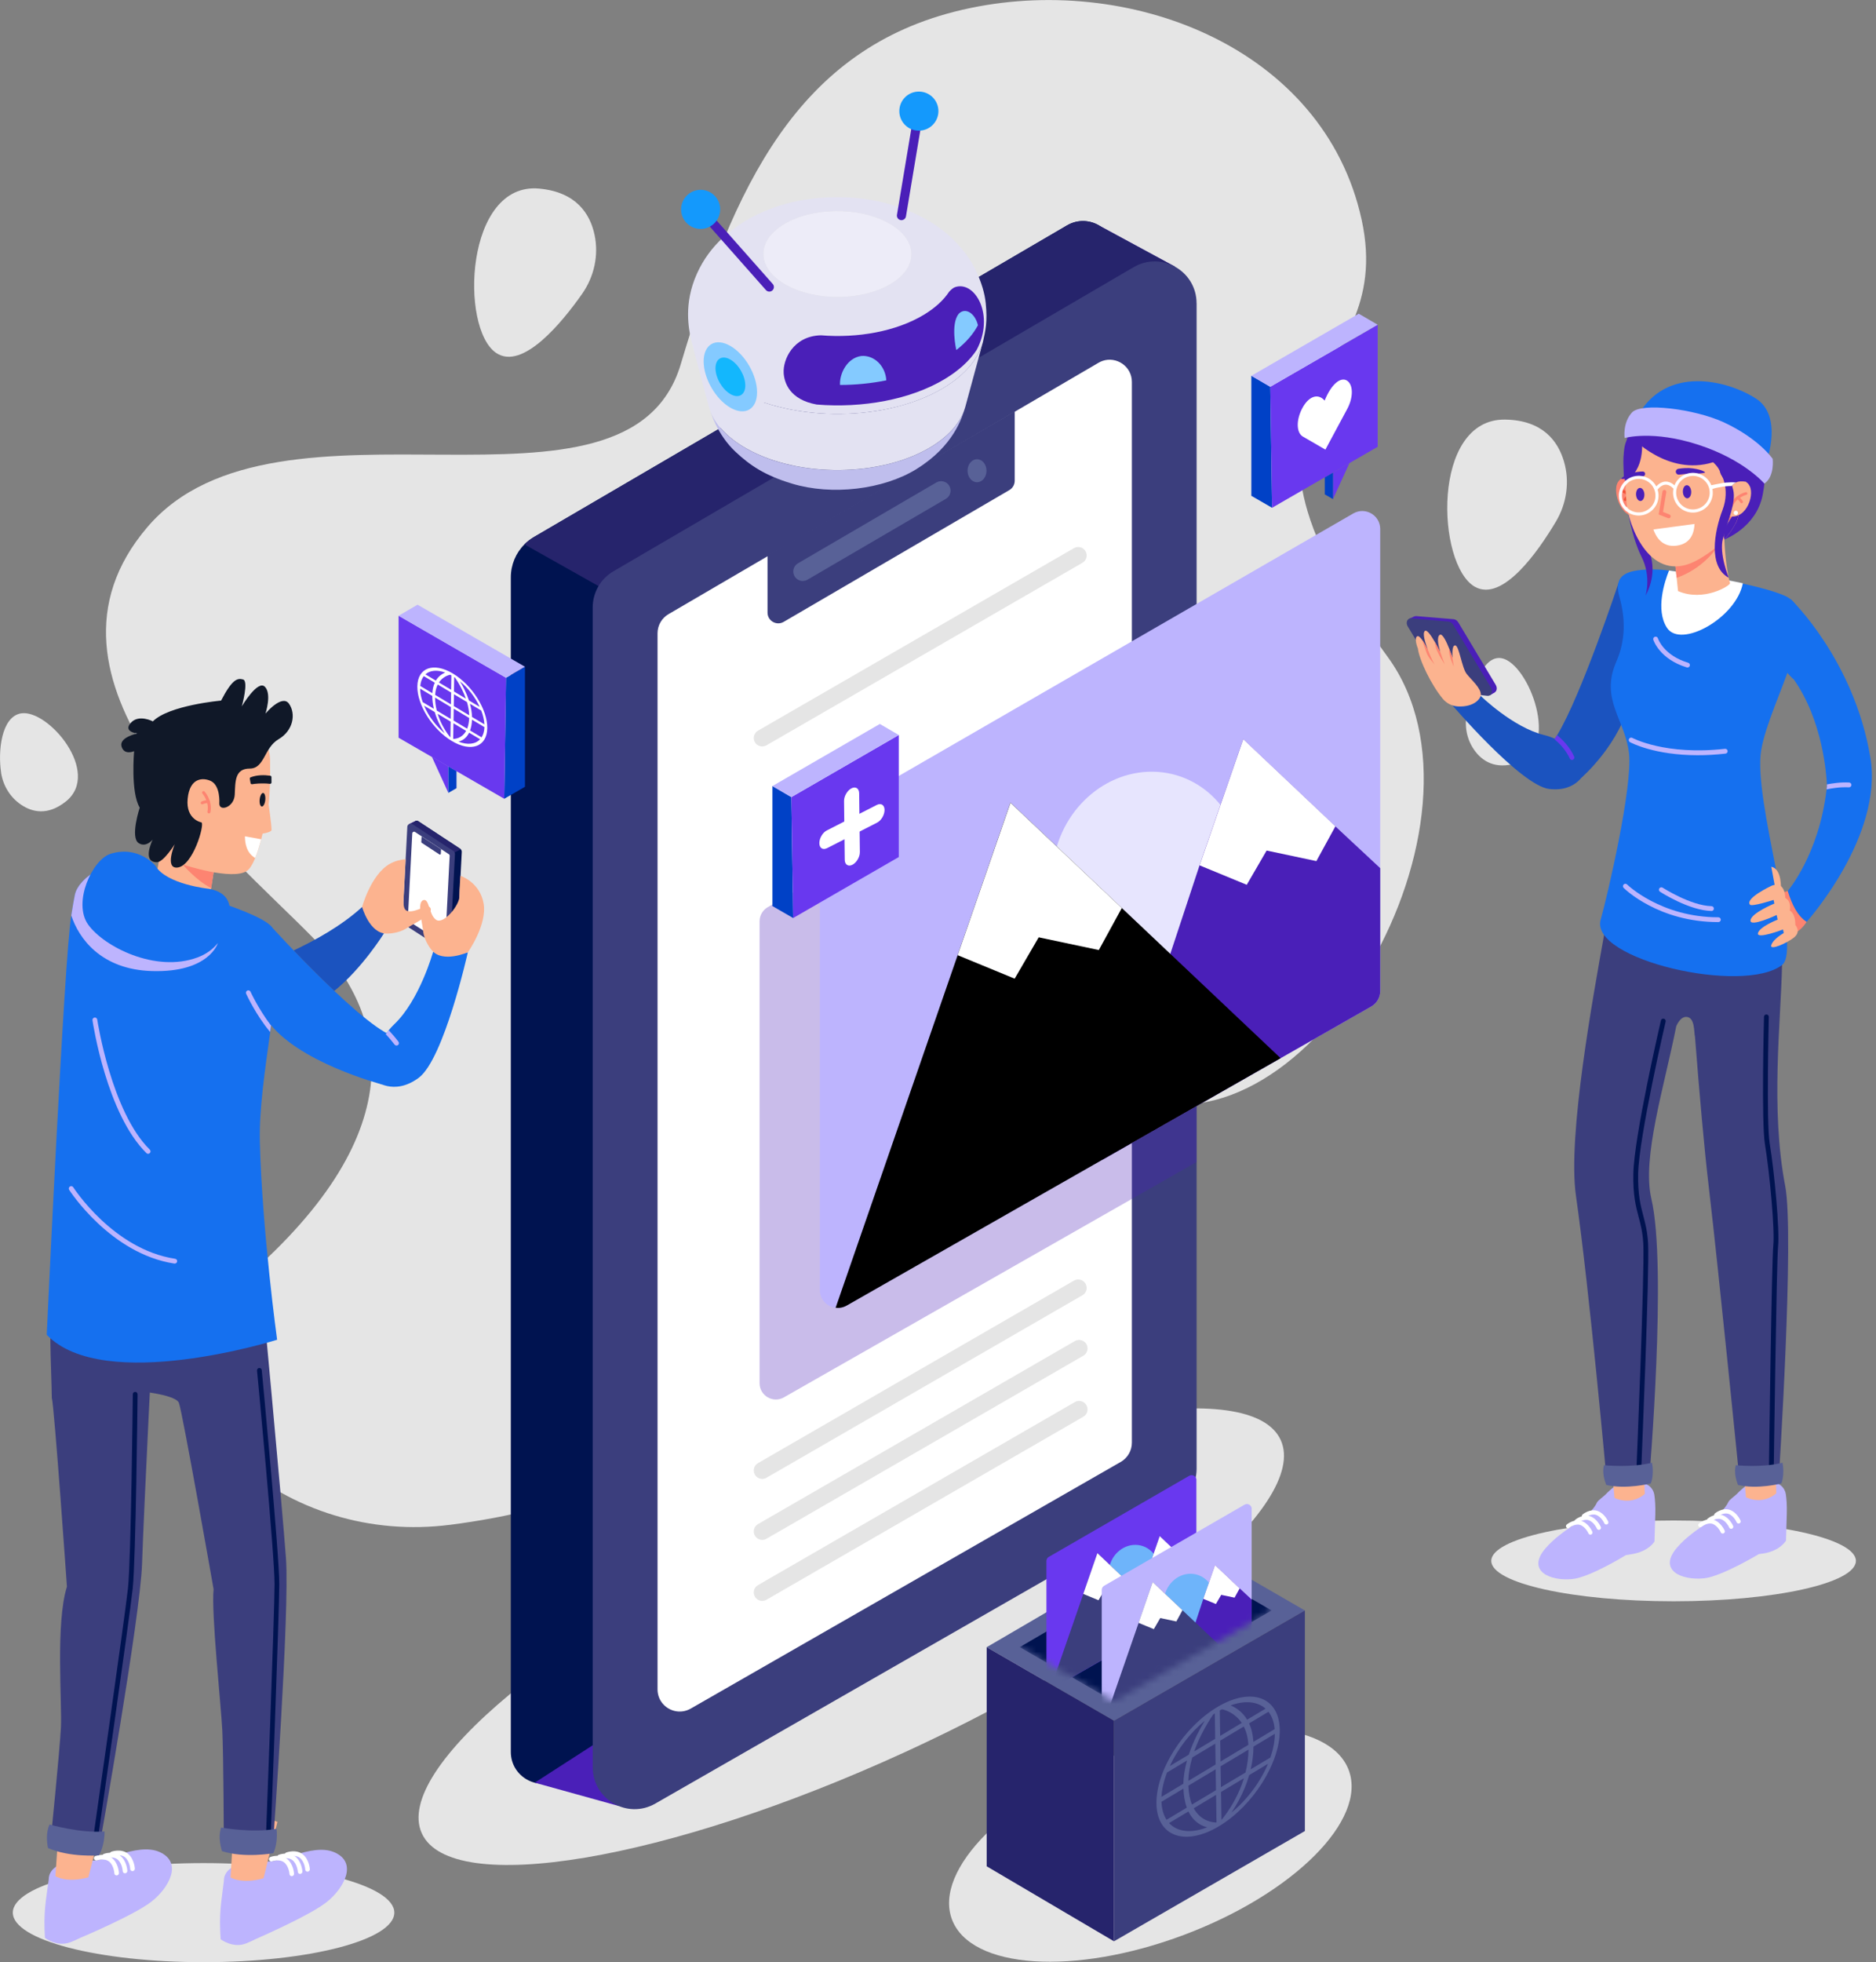 <?xml version="1.0" encoding="UTF-8"?>
<svg xmlns="http://www.w3.org/2000/svg" width="287" height="300" viewBox="0 0 287 300" fill="none">
  <rect x="0" y="0" width="287" height="300" fill="#808080" stroke="none"/>
  <g clipPath="url(#clip0_6749_52791)">
    <path d="M68.807 233.132C56.807 234.674 44.649 231.063 35.676 222.955C28.151 216.159 23.524 206.984 35.085 197.47C62.76 174.703 60.569 156.303 47.798 143.286C35.034 130.27 2.58 103.935 22.559 80.577C42.537 57.218 96.079 82.739 104.144 55.69C112.209 28.634 121.932 7.33 147.243 1.492C172.555 -4.353 202.544 7.207 208.31 33.593C214.018 59.726 181.398 58.263 212.288 100.425C230.458 125.218 200.281 178.335 172.98 167.431C145.687 156.526 112.303 173.276 111.128 204.058C110.357 224.36 85.586 230.984 68.8 233.139L68.807 233.132Z" fill="#E5E5E5"></path>
    <path d="M238.046 79.719C239.689 76.951 240.172 73.622 239.257 70.537C238.334 67.409 235.985 64.252 230.291 64.151C218.904 63.95 219.754 86.371 225.628 89.708C229.887 92.123 235.358 84.245 238.046 79.719Z" fill="#E5E5E5"></path>
    <path d="M89.045 44.944C90.897 42.313 91.625 39.027 90.955 35.885C90.27 32.692 88.166 29.369 82.501 28.836C71.164 27.769 70.306 50.191 75.906 53.96C79.964 56.692 86.018 49.247 89.045 44.944Z" fill="#E5E5E5"></path>
    <path d="M0.166 118.148C0.476 120.13 1.564 121.917 3.229 123.034C4.915 124.173 7.294 124.75 10.068 122.544C15.618 118.126 7.337 108.346 3.193 109.074C0.187 109.6 -0.332 114.905 0.173 118.141L0.166 118.148Z" fill="#E5E5E5"></path>
    <path d="M224.418 109.016C224 110.977 224.382 113.038 225.542 114.674C226.717 116.332 228.728 117.723 232.108 116.649C238.861 114.494 233.874 101.434 229.744 100.641C226.753 100.065 225.103 105.809 224.418 109.016Z" fill="#E5E5E5"></path>
    <path d="M216.231 127.236C216.224 127.186 216.21 127.121 216.195 127.049C216.21 127.106 216.224 127.171 216.231 127.236Z" fill="#FD8471"></path>
    <path d="M138.335 267.935C174.617 251.324 200.401 229.933 195.926 220.158C191.45 210.383 158.41 215.924 122.128 232.536C85.846 249.147 60.062 270.537 64.537 280.313C69.013 290.088 102.053 284.546 138.335 267.935Z" fill="#E5E5E5"></path>
    <path d="M179.72 40.757L170.523 45.499L169.413 46.076L168.289 34.573H168.311C168.311 34.573 168.311 34.587 168.318 34.587L179.72 40.757Z" fill="#4A1FB8"></path>
    <path d="M170.53 38.66V220.454C170.53 222.191 169.601 223.798 168.094 224.663L85.413 272.065C82.177 273.917 78.148 271.582 78.148 267.856V88.267C78.148 86.357 78.912 84.548 80.231 83.229C80.656 82.804 81.147 82.429 81.68 82.112L163.237 34.465C164.938 33.47 166.869 33.643 168.318 34.58C168.318 34.58 168.318 34.58 168.325 34.58C169.622 35.423 170.53 36.879 170.53 38.645V38.66Z" fill="#001350"></path>
    <path d="M81.803 272.555L94.668 276.123V264.267L81.803 272.555Z" fill="#4A1FB8"></path>
    <path d="M179.72 40.757L170.524 45.499V50.804L97.543 92.966L80.225 83.229C80.65 82.804 81.14 82.429 81.673 82.112L163.23 34.465C164.931 33.47 166.862 33.643 168.311 34.58C168.311 34.58 168.311 34.58 168.318 34.58L179.72 40.75V40.757Z" fill="#26246C"></path>
    <path d="M183.063 46.378V224.569C183.063 226.861 181.838 228.98 179.841 230.126L100.259 275.748C95.993 278.198 90.674 275.114 90.674 270.191V92.872C90.674 90.595 91.885 88.49 93.845 87.344L173.427 40.85C177.694 38.357 183.056 41.434 183.056 46.378H183.063Z" fill="#3B3E7D"></path>
    <path d="M173.161 58.407V220.569C173.161 221.787 172.513 222.912 171.453 223.517L105.68 261.225C104.851 261.701 103.95 261.78 103.136 261.571C101.723 261.204 100.592 259.935 100.592 258.277V96.829C100.592 95.618 101.233 94.501 102.278 93.895L137.075 73.564L168.051 55.467C168.253 55.351 168.462 55.251 168.671 55.178C170.804 54.443 173.161 56.014 173.161 58.4V58.407Z" fill="white"></path>
    <path d="M116.613 226.112C116.167 226.112 115.734 225.881 115.489 225.463C115.129 224.843 115.345 224.05 115.965 223.697L164.303 195.791C164.923 195.431 165.716 195.647 166.069 196.267C166.43 196.886 166.213 197.679 165.594 198.032L117.255 225.939C117.053 226.054 116.83 226.112 116.606 226.112H116.613Z" fill="#E5E5E5"></path>
    <path d="M116.613 235.438C116.167 235.438 115.734 235.207 115.489 234.789C115.129 234.169 115.345 233.377 115.965 233.023L164.44 205.038C165.06 204.677 165.853 204.894 166.206 205.514C166.567 206.133 166.35 206.926 165.73 207.279L117.255 235.265C117.053 235.38 116.83 235.438 116.606 235.438H116.613Z" fill="#E5E5E5"></path>
    <path d="M116.613 244.764C116.167 244.764 115.734 244.533 115.489 244.115C115.129 243.496 115.345 242.703 115.965 242.35L164.44 214.364C165.06 214.004 165.853 214.22 166.206 214.84C166.567 215.459 166.35 216.252 165.73 216.605L117.255 244.591C117.053 244.706 116.83 244.764 116.606 244.764H116.613Z" fill="#E5E5E5"></path>
    <path d="M116.613 114.126C116.167 114.126 115.734 113.896 115.489 113.478C115.129 112.858 115.345 112.065 115.965 111.712L164.303 83.805C164.923 83.445 165.716 83.661 166.069 84.281C166.43 84.901 166.213 85.694 165.594 86.047L117.255 113.953C117.053 114.069 116.83 114.126 116.606 114.126H116.613Z" fill="#E5E5E5"></path>
    <path d="M117.42 84.922V93.658C117.42 94.926 118.797 95.719 119.892 95.078L154.422 74.926C154.926 74.631 155.236 74.09 155.236 73.506V62.897L117.42 84.922Z" fill="#3B3E7D"></path>
    <path d="M122.812 88.829C122.315 88.829 121.832 88.569 121.558 88.108C121.154 87.416 121.385 86.53 122.077 86.126L143.244 73.766C143.936 73.362 144.823 73.593 145.226 74.285C145.63 74.977 145.399 75.863 144.708 76.267L123.54 88.627C123.309 88.764 123.057 88.822 122.812 88.822V88.829Z" fill="#586197"></path>
    <path d="M150.919 71.971C150.919 72.944 150.27 73.73 149.47 73.73C148.67 73.73 148.021 72.944 148.021 71.971C148.021 70.998 148.67 70.213 149.47 70.213C150.27 70.213 150.919 70.998 150.919 71.971Z" fill="#586197"></path>
    <path opacity="0.3" d="M183.064 100.822V177.658L159.41 191.142L119.929 213.643C118.272 214.587 116.203 213.391 116.203 211.481V140.858C116.203 139.971 116.679 139.142 117.45 138.703L183.064 100.836V100.822Z" fill="#4A1FB8"></path>
    <path d="M211.15 80.879V151.51C211.15 152.49 210.631 153.391 209.781 153.881L168.628 177.333L129.521 199.618C128.974 199.928 128.383 200.029 127.828 199.957C126.538 199.791 125.428 198.703 125.428 197.232V127.186C125.428 126.205 125.947 125.297 126.797 124.814L207.035 78.501C208.866 77.449 211.15 78.768 211.15 80.872V80.879Z" fill="#BDB4FE"></path>
    <path d="M190.012 133.715C189.515 142.278 182.625 149.124 174.61 149.002C166.603 148.879 160.506 141.838 161.003 133.276C161.5 124.714 168.39 117.867 176.405 117.989C184.412 118.112 190.509 125.153 190.012 133.715Z" fill="#E7E5FE"></path>
    <path d="M211.151 132.728V151.51C211.151 152.49 210.633 153.391 209.782 153.881L168.629 177.333L183.512 132.303L190.193 113.009L204.283 126.335L211.144 132.728H211.151Z" fill="#4A1FB8"></path>
    <path d="M204.298 126.335L201.386 131.654L193.775 130.04L190.734 135.279L183.52 132.303L190.201 113.009L204.298 126.335Z" fill="white"></path>
    <path d="M195.908 161.787L168.636 177.326L129.53 199.611C128.982 199.921 128.391 200.022 127.836 199.95L146.51 146.025L154.582 122.717L171.613 138.818L195.908 161.78V161.787Z" fill="url(#paint0_linear_6749_52791)"></path>
    <path d="M171.62 138.825L168.103 145.254L158.906 143.308L155.23 149.629L146.51 146.04L154.589 122.732L171.62 138.825Z" fill="white"></path>
    <path d="M118.17 120.18V138.53L121.341 140.36L121.067 121.867L118.17 120.18Z" fill="#0041C6"></path>
    <path d="M137.499 112.375V131.034L121.34 140.36L121.066 121.867L137.499 112.375Z" fill="#6938EF"></path>
    <path d="M130.408 132.216C129.767 132.541 129.24 132.202 129.233 131.452L129.125 122.472C129.118 121.723 129.63 120.85 130.264 120.526C130.905 120.202 131.431 120.541 131.439 121.29L131.547 130.27C131.554 131.02 131.042 131.892 130.408 132.216Z" fill="white"></path>
    <path d="M135.323 123.827C135.33 124.577 134.818 125.449 134.184 125.773L126.523 129.679C125.881 130.004 125.355 129.665 125.348 128.915C125.341 128.166 125.852 127.294 126.486 126.969L134.148 123.063C134.789 122.739 135.315 123.077 135.323 123.827Z" fill="white"></path>
    <path d="M118.17 120.18L134.602 110.688L137.5 112.375L121.067 121.867L118.17 120.18Z" fill="#BDB4FE"></path>
    <path d="M256.034 244.822C271.439 244.822 283.926 242.056 283.926 238.645C283.926 235.234 271.439 232.468 256.034 232.468C240.63 232.468 228.143 235.234 228.143 238.645C228.143 242.056 240.63 244.822 256.034 244.822Z" fill="#E5E5E5"></path>
    <path d="M271.818 226.775C272.561 227.02 273.094 227.69 273.209 228.476C273.31 229.168 273.39 230.148 273.354 231.452C273.267 234.364 273.231 235.553 273.231 235.553C273.231 235.553 272.352 237.088 269.822 237.506L269.08 237.607C269.08 237.607 263.357 241.045 260.683 241.312C257.195 241.658 253.635 240.05 256.518 236.663C259.242 233.456 263.249 232.173 264.431 229.607C264.568 229.305 265.462 228.67 265.692 228.432C267.624 226.436 269.109 225.867 271.826 226.76L271.818 226.775Z" fill="#BDB4FE"></path>
    <path d="M265.974 232.93C265.844 232.93 265.729 232.858 265.679 232.735C265.679 232.728 265.232 231.726 264.41 231.452C263.625 231.193 262.781 231.877 262.767 231.885C262.63 232 262.421 231.978 262.313 231.841C262.197 231.704 262.219 231.503 262.356 231.387C262.399 231.351 263.48 230.465 264.619 230.84C265.722 231.207 266.255 232.432 266.277 232.483C266.349 232.649 266.277 232.836 266.104 232.908C266.061 232.923 266.017 232.937 265.974 232.937V232.93Z" fill="white"></path>
    <path d="M264.841 233.744C264.719 233.744 264.596 233.672 264.546 233.55C264.546 233.542 264.099 232.54 263.277 232.267C262.492 232.007 261.648 232.692 261.634 232.699C261.497 232.814 261.288 232.793 261.18 232.656C261.065 232.519 261.086 232.317 261.223 232.202C261.266 232.166 262.348 231.279 263.486 231.654C264.589 232.022 265.122 233.247 265.144 233.297C265.216 233.463 265.144 233.65 264.971 233.722C264.928 233.737 264.884 233.751 264.841 233.751V233.744Z" fill="white"></path>
    <path d="M263.544 234.465C263.422 234.465 263.299 234.393 263.249 234.27C263.249 234.263 262.802 233.261 261.98 232.987C261.195 232.728 260.352 233.413 260.337 233.42C260.2 233.535 259.991 233.514 259.883 233.377C259.768 233.24 259.789 233.038 259.926 232.923C259.97 232.886 261.051 232 262.189 232.375C263.292 232.742 263.825 233.968 263.847 234.018C263.919 234.184 263.847 234.371 263.674 234.443C263.631 234.458 263.588 234.472 263.544 234.472V234.465Z" fill="white"></path>
    <path d="M271.45 221.103L271.745 228.303C271.745 228.303 269.929 230.155 267.111 228.93L266.412 221.153C266.412 221.153 269.461 220.065 271.45 221.103Z" fill="#FCB38F"></path>
    <path d="M251.703 226.868C252.446 227.114 252.979 227.784 253.094 228.569C253.195 229.261 253.274 230.241 253.238 231.546C253.152 234.458 253.109 235.69 253.109 235.69C253.109 235.69 252.229 237.189 249.7 237.607L248.734 237.766C248.734 237.766 243.235 241.153 240.568 241.42C237.08 241.766 233.519 240.159 236.402 236.771C239.127 233.564 243.134 232.281 244.316 229.715C244.453 229.413 245.346 228.778 245.577 228.541C247.509 226.544 248.993 225.975 251.71 226.868H251.703Z" fill="#BDB4FE"></path>
    <path d="M245.73 233.088C245.6 233.088 245.485 233.016 245.434 232.894C245.434 232.886 244.988 231.885 244.166 231.611C243.38 231.351 242.537 232.036 242.523 232.043C242.386 232.159 242.177 232.137 242.069 232C241.953 231.863 241.975 231.661 242.112 231.546C242.155 231.51 243.243 230.623 244.375 230.998C245.478 231.366 246.011 232.591 246.033 232.641C246.105 232.807 246.033 232.995 245.86 233.067C245.816 233.081 245.773 233.096 245.73 233.096V233.088Z" fill="white"></path>
    <path d="M244.597 233.903C244.467 233.903 244.352 233.831 244.302 233.708C244.302 233.701 243.855 232.699 243.033 232.425C242.248 232.166 241.404 232.85 241.39 232.858C241.253 232.973 241.044 232.951 240.936 232.814C240.821 232.677 240.842 232.476 240.979 232.36C241.022 232.324 242.103 231.438 243.242 231.813C244.345 232.18 244.878 233.405 244.9 233.456C244.972 233.622 244.9 233.809 244.727 233.881C244.684 233.895 244.64 233.91 244.597 233.91V233.903Z" fill="white"></path>
    <path d="M243.3 234.631C243.171 234.631 243.055 234.559 243.005 234.436C243.005 234.429 242.558 233.427 241.736 233.153C240.951 232.894 240.107 233.578 240.093 233.586C239.956 233.701 239.747 233.679 239.639 233.542C239.524 233.405 239.545 233.204 239.682 233.088C239.725 233.052 240.807 232.166 241.945 232.541C243.048 232.908 243.581 234.133 243.603 234.184C243.675 234.35 243.603 234.537 243.43 234.609C243.387 234.623 243.343 234.638 243.3 234.638V234.631Z" fill="white"></path>
    <path d="M251.335 221.196L251.63 228.396C251.63 228.396 249.814 230.249 246.996 229.023L246.297 221.247C246.297 221.247 249.346 220.159 251.335 221.196Z" fill="#FCB38F"></path>
    <path d="M272.633 147.539L245.483 142.479C243.768 152.101 239.783 173.607 241.094 182.789C243.206 197.578 245.808 226.515 245.808 226.515C248.129 227.02 249.974 226.897 252.309 226.025C252.309 226.025 255.069 193.679 252.633 183.279C251.163 177.009 254.608 166.177 256.438 156.915C256.438 156.915 257.008 155.438 257.981 155.474C259.343 155.524 259.127 157.859 259.307 158.501C259.977 167.02 260.683 175.294 261.455 181.795C262.968 194.659 266.125 226.35 266.125 226.35C268.446 226.854 269.808 226.732 272.136 225.859C272.136 225.859 274.543 188.8 273.109 181.326C270.831 169.463 272.453 156.18 272.626 147.539H272.633Z" fill="#3B3E7D"></path>
    <path d="M250.7 225.47C250.7 225.47 250.693 225.47 250.686 225.47C250.484 225.463 250.326 225.29 250.333 225.088C250.347 224.778 251.63 194.292 251.4 190.148C251.306 188.404 251.003 187.265 250.686 186.068C250.254 184.425 249.807 182.732 249.879 179.402C249.994 173.737 253.929 156.75 254.095 156.029C254.138 155.827 254.34 155.704 254.542 155.755C254.744 155.798 254.866 156 254.816 156.202C254.772 156.375 250.729 173.838 250.614 179.423C250.549 182.652 250.982 184.295 251.4 185.888C251.709 187.07 252.034 188.295 252.135 190.112C252.365 194.292 251.118 223.87 251.068 225.124C251.061 225.326 250.895 225.477 250.7 225.477V225.47Z" fill="#001350"></path>
    <path d="M270.983 225.47C270.781 225.47 270.616 225.297 270.616 225.095C270.63 223.777 271.041 192.8 271.286 190.465C271.538 188.086 270.76 179.532 270.003 174.883C269.462 171.589 269.844 156.115 269.866 155.459C269.866 155.258 270.039 155.099 270.234 155.099C270.234 155.099 270.234 155.099 270.241 155.099C270.443 155.099 270.608 155.272 270.601 155.481C270.601 155.64 270.205 171.546 270.731 174.768C271.495 179.452 272.273 188.115 272.021 190.544C271.783 192.843 271.358 224.786 271.351 225.103C271.351 225.304 271.185 225.47 270.983 225.47Z" fill="#001350"></path>
    <path d="M265.54 224.014C265.54 224.014 269.612 224.447 272.697 223.632C272.935 224.843 272.805 226.119 272.524 226.804C272.524 226.804 268.848 227.762 265.886 227.034C265.54 226.133 265.281 225.067 265.547 224.007L265.54 224.014Z" fill="#586197"></path>
    <path d="M245.382 224.014C245.382 224.014 249.562 224.447 252.726 223.632C252.971 224.843 252.834 226.119 252.546 226.804C252.546 226.804 248.769 227.762 245.735 227.034C245.382 226.133 245.115 225.067 245.382 224.007V224.014Z" fill="#586197"></path>
    <path d="M249.448 106.631C248.05 113.614 241.945 118.897 241.945 118.897L236.713 114.241C237.037 114.032 237.412 113.607 237.816 113.023C237.945 112.836 238.082 112.627 238.219 112.396C241.873 106.436 247.603 89.168 247.603 89.168C247.603 89.168 250.846 99.654 249.448 106.638V106.631Z" fill="#1B53BF"></path>
    <path d="M242.58 117.838C242.58 117.838 241.398 121.146 237.009 120.627C232.62 120.108 221.859 107.452 221.859 107.452C223.322 107.452 224.548 107.085 226.515 106.386C226.515 106.386 231.438 111.214 236.245 112.389C241.052 113.564 242.573 117.831 242.573 117.831L242.58 117.838Z" fill="#1B53BF"></path>
    <path d="M240.648 116.159C240.598 116.18 240.547 116.195 240.497 116.195C240.36 116.195 240.223 116.115 240.158 115.978C239.531 114.609 238.493 113.586 237.809 113.023C237.938 112.836 238.075 112.627 238.212 112.396C238.947 112.995 240.108 114.119 240.821 115.668C240.908 115.856 240.821 116.072 240.641 116.159H240.648Z" fill="#6938EF"></path>
    <path d="M215.537 94.616L216.38 94.249L216.193 94.796L215.537 94.616Z" fill="#4A1FB8"></path>
    <path d="M223.106 95.171L228.821 104.706C229.189 105.319 228.886 106.011 228.28 105.946L226.169 105.715L222.529 105.326C222.255 105.297 221.981 105.11 221.816 104.829L216.158 95.445C215.798 94.84 216.079 94.148 216.677 94.198L222.371 94.667C222.652 94.688 222.933 94.883 223.098 95.164L223.106 95.171Z" fill="#4A1FB8"></path>
    <path d="M228.619 105.895L227.942 106.306L227.646 105.975L228.511 105.485L228.619 105.895Z" fill="#4A1FB8"></path>
    <path d="M215.379 95.798L221.073 105.247C221.239 105.528 221.513 105.715 221.787 105.744L227.552 106.386C228.158 106.45 228.46 105.751 228.093 105.139L222.334 95.539C222.161 95.25 221.88 95.063 221.599 95.034L215.891 94.544C215.293 94.494 215.005 95.186 215.372 95.798H215.379Z" fill="#3B3E7D"></path>
    <path d="M222.088 100.577C222.506 101.268 222.571 101.996 222.233 102.198C221.894 102.4 221.281 102.004 220.863 101.312C220.445 100.62 220.38 99.892 220.719 99.69C221.058 99.488 221.67 99.885 222.088 100.577Z" fill="#4A1FB8"></path>
    <path d="M216.878 99.063C216.842 98.962 216.309 97.542 216.813 97.283C217.001 97.182 217.275 97.441 217.549 97.816C217.945 98.364 218.334 99.15 218.457 99.394C218.457 99.394 218.464 99.416 218.471 99.423C218.464 99.394 218.45 99.359 218.428 99.315V99.301C218.406 99.25 218.385 99.186 218.356 99.114C218.356 99.106 218.356 99.092 218.349 99.085C218.075 98.364 217.57 96.843 217.981 96.468C218.277 96.195 218.954 97.182 219.509 98.148C219.949 98.904 220.309 99.64 220.352 99.733C220.345 99.704 220.309 99.604 220.273 99.467C220.273 99.467 220.273 99.452 220.273 99.445C220.093 98.825 219.74 97.398 220.266 97.059C220.669 96.8 221.289 98.112 221.722 99.207C222.017 99.957 222.219 100.598 222.219 100.598C222.219 100.598 222.024 98.616 222.63 98.674C223.235 98.731 223.624 102.076 224.381 103.041C225.138 104 226.608 105.218 226.543 106.263C226.507 106.804 225.549 108.13 223.048 108.007C222.147 107.964 221.311 107.539 220.734 106.847C218.976 104.742 217.123 100.951 216.9 99.07" fill="#FCB38F"></path>
    <path d="M219.48 101.586C219.423 101.528 218.543 100.584 218.277 99.877C218.003 99.15 217.549 97.809 217.549 97.809C217.945 98.357 218.334 99.142 218.457 99.387C218.529 99.575 219.098 101.038 219.48 101.586Z" fill="#FD8471"></path>
    <path d="M221.023 101.571C220.972 101.492 220.172 100.245 219.848 99.503C219.624 98.998 219.538 98.45 219.502 98.141C219.942 98.897 220.302 99.632 220.345 99.726C220.345 99.726 220.864 101.196 221.023 101.571Z" fill="#FD8471"></path>
    <path d="M222.413 101.917C222.413 101.917 221.548 100.101 221.699 99.207C221.995 99.95 222.197 100.598 222.197 100.598" fill="#FD8471"></path>
    <path d="M272.633 147.539C266.68 152.115 243.148 146.703 244.878 140.613C245.966 136.786 249.779 120.288 249.216 115.171C248.647 110.061 244.748 106.941 247.263 101.189C248.762 97.773 248.633 94.407 247.753 91.272C247.033 88.713 247.941 87.575 250.514 87.207C251.653 87.041 253.606 86.977 255.321 87.236C258.953 87.762 263.09 88.447 266.615 89.225C269.267 89.809 271.588 90.443 273.072 91.099C279.314 93.859 270.759 106.991 269.44 114.667C268.121 122.342 275.797 145.103 272.625 147.539H272.633Z" fill="#1570EF"></path>
    <path d="M259.731 115.467C253.101 115.467 249.548 113.564 249.368 113.47C249.187 113.369 249.122 113.146 249.223 112.966C249.324 112.786 249.548 112.721 249.728 112.822C249.778 112.85 254.795 115.517 263.89 114.486C264.092 114.465 264.279 114.609 264.301 114.811C264.322 115.013 264.178 115.2 263.977 115.222C262.449 115.395 261.029 115.467 259.731 115.467Z" fill="#BDB4FE"></path>
    <path d="M258.162 102.054C258.162 102.054 258.09 102.054 258.054 102.04C253.91 100.778 252.973 97.931 252.93 97.816C252.872 97.622 252.98 97.413 253.175 97.355C253.369 97.297 253.578 97.398 253.636 97.593C253.672 97.701 254.515 100.195 258.27 101.333C258.465 101.391 258.573 101.6 258.515 101.795C258.465 101.953 258.321 102.054 258.162 102.054Z" fill="#BDB4FE"></path>
    <path d="M262.874 140.98C253.765 140.98 248.611 135.964 248.395 135.755C248.251 135.611 248.251 135.38 248.395 135.229C248.539 135.085 248.77 135.085 248.921 135.229C248.972 135.279 254.089 140.245 262.882 140.245C263.084 140.245 263.256 140.411 263.256 140.613C263.256 140.814 263.091 140.98 262.889 140.98H262.874Z" fill="#BDB4FE"></path>
    <path d="M261.822 139.279C261.822 139.279 261.822 139.279 261.815 139.279C258.421 139.2 254.139 136.454 253.959 136.339C253.786 136.231 253.736 136 253.851 135.827C253.959 135.654 254.19 135.604 254.363 135.719C254.406 135.748 258.651 138.465 261.837 138.544C262.039 138.544 262.204 138.717 262.197 138.926C262.197 139.128 262.031 139.286 261.83 139.286L261.822 139.279Z" fill="#BDB4FE"></path>
    <path d="M266.629 89.175C265.62 94.479 257.108 99.229 255.011 95.971C253.231 93.211 254.672 88.872 255.335 87.229C258.968 87.748 263.105 88.418 266.629 89.175Z" fill="white"></path>
    <path d="M276.381 140.951C274.961 139.935 274.068 138.277 273.491 136.231C273.491 136.231 278.298 130.645 279.437 120.692C279.459 120.526 279.473 120.36 279.495 120.187C279.495 120.187 279.495 120.094 279.487 119.928C279.415 118.371 278.846 110.162 274.435 103.892C274.435 103.892 268.172 98.904 273.974 91.632C273.974 91.632 283.66 100.879 286.14 115.834C288.136 127.885 276.381 140.951 276.381 140.951Z" fill="#1570EF"></path>
    <path d="M283.243 120.029C283.228 120.231 283.056 120.389 282.854 120.375C281.484 120.303 280.101 120.548 279.438 120.692C279.459 120.526 279.474 120.36 279.495 120.187C279.495 120.187 279.495 120.094 279.488 119.928C280.245 119.777 281.564 119.568 282.897 119.64C283.099 119.654 283.257 119.827 283.243 120.029Z" fill="#BDB4FE"></path>
    <path d="M272.453 136.533L273.491 136.231C274.154 138.357 275.026 140.108 276.381 140.951C276.381 140.951 275.365 142.58 274.421 142.58C273.477 142.58 272.46 136.533 272.46 136.533H272.453Z" fill="#FD8471"></path>
    <path d="M271.055 135.409C271.055 135.409 266.903 137.333 267.725 138.321C268.006 138.659 271.336 137.593 271.336 137.593L271.451 138.148C271.451 138.148 267.941 139.575 267.804 140.706C267.667 141.838 271.804 139.899 271.804 139.899L271.948 140.605C271.948 140.605 269.145 141.701 268.936 142.681C268.727 143.661 272.777 142.112 272.777 142.112L272.885 142.659C272.885 142.659 271.321 143.517 270.982 144.476C270.644 145.434 273.397 144.18 274.42 143.366C275.437 142.551 274.925 141.759 274.651 141.405C274.651 141.405 274.759 139.791 273.808 139.207C273.808 139.207 274.146 137.838 273.116 137.29C273.116 137.29 273.159 134.623 271.062 135.402L271.055 135.409Z" fill="#FCB38F"></path>
    <path d="M272.453 136.022C272.453 136.022 272.662 132.822 270.982 132.526L271.573 135.712L272.453 136.022Z" fill="#FCB38F"></path>
    <path d="M251.006 75.049C251.006 75.049 251.006 80.713 252.383 84.526C253.644 88.007 251.741 91.049 251.741 91.049C251.741 91.049 252.678 88.173 251.107 85.081C249.536 81.989 248.138 75.287 248.411 69.622L251.006 75.049Z" fill="#4A1FB8"></path>
    <path d="M263.798 82.487C263.798 82.487 268.677 80.692 269.658 75.683C270.631 70.674 270.342 63.322 263.51 61.153C256.677 58.991 250.357 61.067 248.836 67.373C248.836 67.373 254.083 79.935 263.805 82.487H263.798Z" fill="#4A1FB8"></path>
    <path d="M256.129 84.879L256.504 88.346L256.713 90.371C260.662 92.072 264.713 89.521 264.669 89.168C264.237 87.632 263.905 84.995 263.797 82.487C263.725 82.436 263.653 82.4 263.574 82.364C261.491 81.456 256.129 84.879 256.129 84.879Z" fill="#FCB38F"></path>
    <path d="M256.129 84.879L256.504 88.346C260.453 86.948 262.615 84.036 263.574 82.364C261.491 81.456 256.129 84.879 256.129 84.879Z" fill="#FD8471"></path>
    <path d="M250.025 73.917C250.025 73.917 248.483 72.087 247.51 73.73C246.537 75.366 248.302 79.942 250.847 78.659L250.025 73.917Z" fill="#FD8471"></path>
    <path d="M249.283 77.903C249.254 78.083 249.081 78.205 248.901 78.177C248.721 78.148 248.598 77.975 248.627 77.795C248.656 77.614 248.829 77.492 249.009 77.521C249.189 77.55 249.312 77.722 249.283 77.903Z" fill="white"></path>
    <path d="M250.19 77.247C250.096 77.247 250.002 77.196 249.966 77.096C249.484 75.676 247.956 75.178 247.941 75.178C247.826 75.142 247.761 75.02 247.797 74.904C247.833 74.789 247.956 74.724 248.071 74.76C248.143 74.782 249.822 75.33 250.377 76.959C250.413 77.074 250.356 77.196 250.24 77.24C250.219 77.24 250.204 77.247 250.183 77.254L250.19 77.247Z" fill="#F25339"></path>
    <path d="M248.648 76.605C248.605 76.605 248.569 76.605 248.526 76.577C248.418 76.519 248.382 76.382 248.439 76.274C248.447 76.26 248.692 75.841 249.225 75.56C249.333 75.503 249.463 75.546 249.52 75.654C249.578 75.762 249.535 75.892 249.427 75.95C249.009 76.166 248.821 76.483 248.821 76.49C248.785 76.555 248.713 76.598 248.641 76.598L248.648 76.605Z" fill="#F25339"></path>
    <path d="M248.779 76.202C248.815 76.713 248.873 77.196 248.937 77.636C249.586 81.564 253.038 89.535 259.943 85.478C261.601 84.504 262.833 83.539 263.792 82.487C264.519 81.694 265.089 80.85 265.579 79.921C265.766 79.56 265.853 79.157 265.975 78.768C265.997 78.703 266.019 78.631 266.04 78.566C266.055 78.53 266.062 78.487 266.076 78.451C266.422 77.326 266.682 76.187 266.883 75.099C267.136 73.744 267.294 72.483 267.395 71.445C267.575 69.535 266.739 67.676 265.183 66.551C260.988 63.495 256.145 63.899 252.887 64.735C250.624 65.319 248.995 67.287 248.844 69.614C248.772 70.717 248.707 71.978 248.692 73.225C248.678 74.256 248.692 75.279 248.772 76.209L248.779 76.202Z" fill="#FCB38F"></path>
    <path d="M251.683 72.44C251.683 72.238 251.503 72.079 251.301 72.087C250.76 72.108 250.083 72.18 249.463 72.389C248.18 72.829 248 73.196 248 73.196C248 73.196 248.159 73.348 249.845 73.009C250.277 72.922 250.854 72.886 251.344 72.836C251.539 72.814 251.683 72.649 251.676 72.454L251.683 72.44Z" fill="#4A1FB8"></path>
    <path d="M256.374 72.18C256.338 71.942 256.504 71.719 256.742 71.676C257.383 71.575 258.19 71.503 258.961 71.611C260.569 71.834 260.864 72.223 260.864 72.223C260.864 72.223 260.713 72.44 258.659 72.425C258.133 72.425 257.448 72.512 256.857 72.569C256.626 72.591 256.417 72.425 256.381 72.195C256.381 72.195 256.381 72.195 256.381 72.187L256.374 72.18Z" fill="#4A1FB8"></path>
    <path d="M255.251 79.236C255.251 79.236 255.215 79.229 255.193 79.222L253.752 78.659L254.336 75.15C254.365 74.991 254.516 74.883 254.674 74.904C254.833 74.933 254.941 75.085 254.92 75.243L254.415 78.278L255.41 78.667C255.561 78.724 255.64 78.897 255.575 79.049C255.525 79.178 255.388 79.258 255.251 79.236Z" fill="#FD8471"></path>
    <path d="M263.236 78.45C263.236 78.45 263.957 79.841 265.586 79.921C265.73 79.539 265.86 79.157 265.982 78.768C265.197 78.912 263.986 78.998 263.236 78.45Z" fill="#FD8471"></path>
    <path d="M263.797 82.487C264.525 81.694 265.095 80.85 265.585 79.921C265.772 79.56 265.859 79.157 265.981 78.768C266.003 78.703 266.024 78.631 266.046 78.566C265.88 78.573 265.606 78.623 265.16 78.775C265.16 78.775 263.307 80.894 263.797 82.487Z" fill="#4A1FB8"></path>
    <path d="M252.943 80.944C253.282 81.939 254.212 83.733 256.489 83.431C258.774 83.128 259.185 81.319 259.242 80.108L252.943 80.951V80.944Z" fill="white"></path>
    <path d="M257.455 75.222C257.484 75.777 257.794 76.209 258.147 76.187C258.5 76.166 258.76 75.704 258.731 75.15C258.702 74.595 258.392 74.162 258.039 74.184C257.686 74.205 257.426 74.667 257.455 75.222Z" fill="#4A1FB8"></path>
    <path d="M250.291 75.632C250.32 76.187 250.63 76.62 250.983 76.598C251.336 76.577 251.596 76.115 251.567 75.56C251.538 75.005 251.228 74.573 250.875 74.595C250.522 74.616 250.262 75.078 250.291 75.632Z" fill="#4A1FB8"></path>
    <path d="M265.296 74.321C265.296 74.321 266.875 72.706 267.682 74.321C268.489 75.935 266.882 79.928 264.078 78.768L265.296 74.328V74.321Z" fill="#FCB38F"></path>
    <path d="M265.887 78.472C265.858 78.652 265.685 78.775 265.505 78.746C265.324 78.717 265.202 78.544 265.231 78.364C265.26 78.184 265.433 78.061 265.613 78.09C265.793 78.119 265.915 78.292 265.887 78.472Z" fill="white"></path>
    <path d="M264.906 77.449C265 77.463 265.087 77.413 265.123 77.326C265.677 76.022 267.148 75.661 267.162 75.654C267.27 75.625 267.342 75.517 267.314 75.402C267.285 75.287 267.177 75.222 267.061 75.251C266.989 75.265 265.375 75.661 264.733 77.16C264.69 77.269 264.733 77.391 264.841 77.434C264.856 77.442 264.877 77.449 264.899 77.449H264.906Z" fill="#FD8471"></path>
    <path d="M266.407 76.951C266.443 76.951 266.486 76.951 266.522 76.93C266.623 76.879 266.673 76.757 266.623 76.649C266.616 76.634 266.414 76.223 265.931 75.921C265.83 75.863 265.708 75.892 265.643 75.993C265.585 76.094 265.614 76.216 265.715 76.281C266.09 76.512 266.248 76.829 266.248 76.829C266.277 76.894 266.342 76.937 266.407 76.944V76.951Z" fill="#FD8471"></path>
    <path d="M267.135 73.658C266.451 73.542 265.961 73.586 265.586 73.758C265.319 73.881 265.11 74.061 264.916 74.299C264.88 74.35 264.836 74.4 264.8 74.45C264.714 74.414 264.634 74.371 264.555 74.306C264.382 74.177 264.224 73.989 264.094 73.773C263.734 73.196 263.301 72.771 263.171 72.238C262.97 71.423 262.076 70.674 262.076 70.674C255.114 72.843 249.607 66.84 249.607 66.84C251.762 60.209 263.467 63.366 266.494 64.973C269.514 66.58 270.566 74.227 267.143 73.658H267.135Z" fill="#4A1FB8"></path>
    <path d="M263.172 72.238C263.172 72.238 264.793 74.623 263.518 77.975C262.242 81.333 261.312 86.638 264.476 88.339C264.476 88.339 262.963 84.67 263.583 82.357C264.318 79.611 265.622 76.879 265.154 74.89C264.685 72.901 263.856 71.791 263.179 72.231L263.172 72.238Z" fill="#4A1FB8"></path>
    <path d="M251.178 67.308C251.178 67.308 251.776 71.913 248.605 73.535C248.605 73.535 247.243 64.187 251.178 67.308Z" fill="#4A1FB8"></path>
    <path d="M255.956 75.496C255.862 73.823 257.152 72.389 258.824 72.296C260.496 72.202 261.931 73.492 262.024 75.164C262.118 76.836 260.828 78.27 259.156 78.364C257.484 78.458 256.05 77.168 255.956 75.496ZM256.432 75.467C256.511 76.879 257.722 77.968 259.134 77.888C260.547 77.809 261.635 76.598 261.556 75.186C261.477 73.773 260.266 72.685 258.853 72.764C257.441 72.843 256.352 74.054 256.432 75.467Z" fill="white"></path>
    <path d="M247.661 75.95C247.567 74.278 248.857 72.843 250.53 72.749C252.202 72.656 253.636 73.946 253.73 75.618C253.823 77.29 252.533 78.724 250.861 78.818C249.189 78.912 247.755 77.622 247.661 75.95ZM248.137 75.921C248.216 77.333 249.427 78.422 250.839 78.342C252.252 78.263 253.34 77.052 253.261 75.64C253.182 74.227 251.971 73.139 250.558 73.218C249.146 73.297 248.057 74.508 248.137 75.921Z" fill="white"></path>
    <path d="M264.086 73.773C263.553 73.823 261.953 74.155 261.65 74.22C261.694 74.393 261.888 75.02 261.859 74.854C261.838 74.739 262.876 74.515 262.876 74.53C263.222 74.458 263.841 74.342 264.555 74.314C264.67 74.314 264.793 74.306 264.915 74.306C265.11 74.068 265.319 73.888 265.586 73.766C265.067 73.722 264.548 73.737 264.094 73.78L264.086 73.773Z" fill="white"></path>
    <path d="M253.527 74.941C253.527 74.941 254.053 74.141 254.789 74.105C255.524 74.061 256.071 74.796 256.079 74.804L256.461 74.522C256.432 74.487 255.754 73.578 254.767 73.629C253.787 73.679 253.152 74.645 253.131 74.688L253.527 74.941Z" fill="white"></path>
    <path d="M270.292 70.422C270.292 70.422 272.8 63.589 268.613 60.922C264.036 58.004 254.847 55.935 250.58 63.539L270.285 70.422H270.292Z" fill="#1570EF"></path>
    <path d="M269.924 73.946C269.924 73.946 266.868 70.299 259.841 68.007C252.814 65.715 248.541 66.969 248.541 66.969C248.541 66.969 248.216 64.634 249.672 63.063C251.128 61.492 259.294 62.53 263.697 64.562C269.081 67.049 271.193 70.148 271.193 70.148C271.193 70.148 271.532 72.843 269.924 73.939V73.946Z" fill="#BDB4FE"></path>
    <path d="M31.143 300C47.26 300 60.325 296.609 60.325 292.425C60.325 288.242 47.26 284.85 31.143 284.85C15.026 284.85 1.961 288.242 1.961 292.425C1.961 296.609 15.026 300 31.143 300Z" fill="#E5E5E5"></path>
    <path d="M33.766 296.505C33.766 296.505 35.626 297.924 37.636 297.139L38.48 296.778L39.172 296.44C39.172 296.44 47.424 292.865 50.011 290.782C52.606 288.699 54.775 284.807 51.193 283.214C47.611 281.622 42.09 285.427 40.188 284.454C40.188 284.454 34.22 284.389 34.249 287.589C33.845 290.955 33.478 292.49 33.759 296.512L33.766 296.505Z" fill="#BDB4FE"></path>
    <path d="M46.932 286.141C46.803 286.097 46.709 285.975 46.702 285.831C46.702 285.816 46.615 284.634 45.873 284.05C45.167 283.496 44.05 283.885 44.035 283.892C43.848 283.957 43.646 283.863 43.581 283.683C43.516 283.503 43.61 283.294 43.79 283.229C43.848 283.207 45.282 282.696 46.305 283.496C47.3 284.274 47.401 285.723 47.401 285.787C47.415 285.982 47.264 286.148 47.069 286.162C47.019 286.162 46.976 286.162 46.925 286.141H46.932Z" fill="white"></path>
    <path d="M45.794 286.487C45.664 286.443 45.57 286.321 45.563 286.177C45.563 286.162 45.477 284.98 44.734 284.396C44.028 283.841 42.911 284.231 42.897 284.238C42.716 284.303 42.507 284.209 42.442 284.029C42.378 283.849 42.471 283.64 42.651 283.575C42.709 283.553 44.143 283.041 45.167 283.841C46.161 284.62 46.262 286.069 46.262 286.133C46.277 286.328 46.125 286.494 45.931 286.508C45.88 286.508 45.837 286.508 45.787 286.487H45.794Z" fill="white"></path>
    <path d="M44.518 286.825C44.389 286.782 44.295 286.66 44.288 286.515C44.288 286.501 44.201 285.319 43.459 284.735C42.753 284.18 41.636 284.569 41.621 284.577C41.434 284.642 41.232 284.548 41.167 284.368C41.102 284.187 41.196 283.978 41.376 283.914C41.434 283.892 42.868 283.38 43.891 284.18C44.886 284.959 44.987 286.407 44.987 286.472C45.001 286.667 44.85 286.832 44.655 286.847C44.605 286.847 44.562 286.847 44.511 286.825H44.518Z" fill="white"></path>
    <path d="M35.821 277.643L35.273 287.041C35.273 287.041 36.931 288.13 40.319 287.171L42.445 278.551C42.445 278.551 38.236 276.786 35.828 277.65L35.821 277.643Z" fill="#FCB38F"></path>
    <path d="M20.086 196.288L39.891 195.229C39.891 195.229 43.149 230.004 43.747 238.22C44.345 246.436 41.787 281.614 41.787 281.614C37.765 283.827 34.241 281.557 34.241 281.557C34.241 281.557 34.198 268.324 34.01 264.555C33.823 260.786 32.295 246.537 32.677 242.977C32.677 242.977 27.92 215.899 27.372 214.494C26.825 213.081 20.086 212.577 20.086 212.577V196.295V196.288Z" fill="#3B3E7D"></path>
    <path d="M41.023 281.874H41.009C40.807 281.867 40.656 281.701 40.663 281.499C40.677 281.153 41.996 246.732 42.004 242.205C42.011 237.694 39.351 209.831 39.322 209.55C39.301 209.348 39.452 209.175 39.647 209.153C39.849 209.139 40.022 209.283 40.043 209.477C40.151 210.623 42.731 237.658 42.724 242.205C42.717 246.739 41.398 281.175 41.384 281.521C41.376 281.715 41.218 281.867 41.023 281.867V281.874Z" fill="#001350"></path>
    <path d="M33.823 279.416C33.823 279.416 38.594 280.288 42.306 279.604C42.479 281.052 42.212 282.544 41.816 283.337C41.816 283.337 37.391 284.137 33.96 283.02C33.636 281.924 33.42 280.641 33.823 279.416Z" fill="#586197"></path>
    <path d="M6.876 296.288C6.876 296.288 8.721 297.722 10.746 296.959L11.596 296.605L12.295 296.274C12.295 296.274 20.584 292.786 23.193 290.724C25.802 288.67 28.014 284.793 24.447 283.171C20.879 281.55 15.322 285.297 13.427 284.295C13.427 284.295 7.459 284.173 7.452 287.373C7.013 290.739 6.631 292.267 6.876 296.288Z" fill="#BDB4FE"></path>
    <path d="M20.153 286.061C20.023 286.011 19.93 285.895 19.922 285.744C19.922 285.73 19.85 284.548 19.115 283.957C18.409 283.395 17.292 283.777 17.277 283.777C17.09 283.841 16.888 283.741 16.823 283.56C16.758 283.373 16.852 283.178 17.039 283.106C17.097 283.085 18.538 282.587 19.555 283.402C20.542 284.195 20.629 285.643 20.629 285.701C20.636 285.895 20.492 286.061 20.297 286.076C20.247 286.076 20.203 286.076 20.153 286.054V286.061Z" fill="white"></path>
    <path d="M19.006 286.393C18.877 286.342 18.783 286.227 18.776 286.076C18.776 286.061 18.704 284.879 17.969 284.288C17.262 283.726 16.145 284.101 16.131 284.108C15.943 284.173 15.742 284.072 15.677 283.892C15.612 283.704 15.706 283.51 15.893 283.438C15.951 283.416 17.392 282.919 18.408 283.733C19.396 284.526 19.482 285.975 19.482 286.032C19.489 286.227 19.345 286.393 19.151 286.407C19.1 286.407 19.057 286.407 19.006 286.386V286.393Z" fill="white"></path>
    <path d="M17.723 286.717C17.593 286.667 17.5 286.551 17.493 286.4C17.493 286.386 17.421 285.204 16.685 284.613C15.979 284.05 14.862 284.432 14.848 284.432C14.66 284.497 14.458 284.396 14.393 284.216C14.329 284.029 14.422 283.834 14.61 283.762C14.667 283.741 16.109 283.243 17.125 284.058C18.113 284.85 18.199 286.299 18.199 286.357C18.206 286.551 18.062 286.717 17.867 286.732C17.817 286.732 17.774 286.732 17.723 286.71V286.717Z" fill="white"></path>
    <path d="M9.118 277.456L8.477 286.847C8.477 286.847 10.127 287.95 13.514 287.027L15.727 278.429C15.727 278.429 11.54 276.62 9.118 277.463V277.456Z" fill="#FCB38F"></path>
    <path d="M23.523 200.735C23.523 200.735 22.003 230.775 21.736 239.013C21.469 247.25 15.271 281.968 15.271 281.968C11.04 283.748 7.776 281.124 7.776 281.124C7.776 281.124 9.109 267.957 9.318 264.187C9.52 260.418 8.475 248.187 10.24 242.587C10.24 242.587 8.323 215.164 7.927 213.708C7.927 213.708 7.884 211.063 7.747 207.265C7.653 204.548 7.747 201.441 7.747 201.441L23.523 200.742V200.735Z" fill="#3B3E7D"></path>
    <path d="M14.515 282.148C14.515 282.148 14.479 282.148 14.464 282.148C14.27 282.119 14.133 281.939 14.155 281.737C14.205 281.391 19.099 247.294 19.582 242.796C20.057 238.313 20.317 213.42 20.317 213.168C20.317 212.966 20.483 212.8 20.684 212.807C20.886 212.807 21.045 212.973 21.045 213.175C21.038 214.198 20.785 238.35 20.302 242.868C19.82 247.38 14.926 281.492 14.875 281.831C14.847 282.011 14.695 282.141 14.515 282.141V282.148Z" fill="#001350"></path>
    <path d="M7.583 278.948C7.583 278.948 12.232 280.31 15.994 280.014C16.015 281.477 15.597 282.933 15.122 283.676C15.122 283.676 10.639 284.014 7.338 282.544C7.129 281.42 7.049 280.123 7.576 278.948H7.583Z" fill="#586197"></path>
    <path d="M39.749 174.479C40.094 188.151 42.394 204.836 42.394 204.836C42.394 204.836 15.893 213.168 7.15 204.079C7.15 204.079 9.803 146.587 10.898 140.043C10.898 140.014 10.905 139.993 10.913 139.964C11.266 137.838 11.201 138.126 11.475 136.786C11.749 135.438 13.284 133.852 14.848 133.16C15.576 132.836 16.311 132.714 16.923 132.894C24.916 135.236 38.711 138.991 41.334 141.463C43.201 143.214 42.48 149.564 41.486 156.771C41.442 157.103 41.392 157.441 41.341 157.78C40.541 163.524 39.633 169.694 39.756 174.479H39.749Z" fill="#1570EF"></path>
    <path d="M26.739 193.189C26.739 193.189 26.703 193.189 26.681 193.189C16.879 191.697 10.645 182.018 10.58 181.917C10.472 181.744 10.523 181.514 10.696 181.405C10.868 181.297 11.099 181.348 11.207 181.521C11.265 181.614 17.326 191.02 26.789 192.454C26.991 192.483 27.128 192.67 27.099 192.872C27.07 193.052 26.912 193.189 26.732 193.189H26.739Z" fill="#BDB4FE"></path>
    <path d="M41.469 156.771C41.426 157.103 41.376 157.441 41.325 157.78C39.142 155.171 37.736 152.101 37.657 151.935C37.57 151.748 37.657 151.532 37.837 151.445C38.024 151.359 38.241 151.445 38.327 151.625C38.342 151.661 39.567 154.335 41.462 156.771H41.469Z" fill="#BDB4FE"></path>
    <path d="M22.667 176.411C22.574 176.411 22.48 176.375 22.408 176.303C16.347 170.364 14.235 156.577 14.148 155.993C14.12 155.791 14.257 155.604 14.458 155.575C14.66 155.546 14.848 155.683 14.876 155.885C14.898 156.022 17.038 170.004 22.919 175.769C23.064 175.913 23.071 176.144 22.919 176.295C22.848 176.368 22.754 176.404 22.653 176.404L22.667 176.411Z" fill="#BDB4FE"></path>
    <path d="M41.087 122.941C41.087 122.941 41.541 126.061 41.541 126.883C41.541 127.286 39.934 127.495 39.934 127.495C39.934 127.495 40.489 123.704 41.087 122.941Z" fill="#FCB38F"></path>
    <path d="M27.155 137.24C28.157 137.607 30.117 137.917 32.027 137.607L32.243 136.151L32.301 135.791L32.77 132.778L32.827 132.404C32.827 132.404 27.177 128.411 24.863 129.29C24.777 129.319 24.69 129.362 24.611 129.405C24.452 131.186 23.97 133.521 23.652 135.041C23.753 135.712 25.123 136.49 27.155 137.24Z" fill="#FCB38F"></path>
    <path d="M32.771 132.778L32.303 135.791C29.917 134.537 27.979 132.195 27.979 132.195L32.771 132.786V132.778Z" fill="#FD8471"></path>
    <path d="M41.296 120.108C41.253 121.225 41.181 122.342 41.058 123.344C40.993 123.899 40.907 124.425 40.813 124.886C40.712 125.355 40.575 125.874 40.395 126.422C40.395 126.422 40.395 126.422 40.395 126.429C40.381 126.523 40.222 127.308 39.963 128.317C39.963 128.339 39.948 128.368 39.941 128.389C39.711 129.261 39.408 130.285 39.047 131.171C39.026 131.229 38.997 131.286 38.975 131.344C38.63 132.159 38.226 132.836 37.793 133.139C35.559 134.695 27.992 132.18 27.992 132.18L27.249 131.877C26.377 131.654 26.255 131.272 25.829 130.847C25.303 130.371 24.835 129.888 24.424 129.391C23.674 128.497 23.098 127.546 22.608 126.515C22.421 126.119 22.348 125.672 22.233 125.247C22.212 125.175 22.19 125.095 22.175 125.023C22.161 124.98 22.154 124.937 22.139 124.901C21.822 123.654 21.599 122.407 21.433 121.218C21.231 119.733 21.116 118.357 21.066 117.218C20.965 115.135 21.974 113.153 23.718 112.007C28.439 108.901 33.685 109.586 37.174 110.667C39.602 111.416 41.267 113.636 41.318 116.173C41.339 117.377 41.339 118.746 41.296 120.101V120.108Z" fill="#FCB38F"></path>
    <path d="M40.583 122.321C40.526 122.89 40.281 123.337 40.05 123.308C39.812 123.286 39.668 122.804 39.726 122.227C39.783 121.658 40.028 121.211 40.259 121.24C40.497 121.261 40.641 121.744 40.583 122.321Z" fill="#101828"></path>
    <path d="M41.354 118.602C40.439 118.472 39.344 118.465 38.349 118.84C38.255 118.876 38.205 118.977 38.219 119.07L38.334 119.726C38.356 119.841 38.457 119.914 38.572 119.899C38.998 119.827 40.05 119.697 41.297 119.841C41.419 119.856 41.535 119.762 41.535 119.64C41.535 119.359 41.535 119.077 41.527 118.796C41.527 118.695 41.448 118.616 41.347 118.602H41.354Z" fill="#101828"></path>
    <path d="M33.556 122.825C33.491 124.137 35.819 123.488 35.913 121.485C36.007 119.481 35.913 117.514 38.205 117.506C40.496 117.506 40.36 114.342 42.623 113.016C44.886 111.69 45.289 109.124 44.215 107.596C43.142 106.068 40.612 109.103 40.612 109.103C40.612 109.103 41.614 106.09 40.518 104.995C39.423 103.892 36.994 107.993 36.994 107.993C36.994 107.993 38.075 104.144 37.188 103.885C36.302 103.625 35.495 103.892 33.823 107.114C33.823 107.114 25.823 107.82 23.387 110.292C23.387 110.292 21.217 109.146 20.006 110.523C18.796 111.899 20.987 112.144 20.987 112.144C20.987 112.144 18.183 112.728 18.594 114.133C19.005 115.539 20.518 114.847 20.518 114.847C20.518 114.847 19.956 121.132 21.376 123.481C21.376 123.481 19.877 128.022 21.21 128.901C22.349 129.65 23.365 128.36 23.365 128.36C23.365 128.36 21.642 131.827 23.999 131.827C25.015 131.827 26.724 129.088 26.724 129.088C26.724 129.088 25.16 132.814 27.127 132.641C29.513 132.432 31.322 126.076 30.832 125.744C30.832 125.744 28.403 125.326 28.706 122.141C29.023 118.782 31.156 118.883 32.259 119.409C33.751 120.123 33.556 122.832 33.556 122.832V122.825Z" fill="#101828"></path>
    <path d="M31.855 124.339C31.769 124.295 31.718 124.195 31.74 124.094C32.057 122.587 30.976 121.341 30.969 121.326C30.889 121.232 30.896 121.088 30.99 121.009C31.084 120.923 31.228 120.937 31.307 121.031C31.358 121.088 32.554 122.458 32.187 124.187C32.158 124.31 32.042 124.389 31.92 124.36C31.898 124.36 31.877 124.346 31.862 124.339H31.855Z" fill="#FD8471"></path>
    <path d="M30.831 122.955C30.795 122.933 30.759 122.904 30.738 122.868C30.673 122.76 30.716 122.623 30.824 122.559C30.838 122.551 31.278 122.306 31.898 122.342C32.02 122.35 32.121 122.458 32.107 122.58C32.1 122.703 31.992 122.804 31.869 122.789C31.386 122.76 31.055 122.941 31.047 122.941C30.975 122.977 30.896 122.977 30.831 122.941V122.955Z" fill="#FD8471"></path>
    <path d="M39.955 128.324C39.955 128.324 39.941 128.375 39.934 128.396C39.703 129.268 39.4 130.292 39.04 131.178C37.743 130.429 37.49 129.016 37.469 127.971V127.863L37.635 127.892L39.955 128.317V128.324Z" fill="white"></path>
    <path d="M33.326 144.195C33.326 144.195 32.007 148.728 23.243 148.468C15.43 148.238 12.036 143.438 10.904 139.964C11.258 137.838 11.193 138.126 11.459 136.786C11.733 135.438 13.268 133.852 14.832 133.16C17.34 135.416 27.315 144.036 33.333 144.195H33.326Z" fill="#BDB4FE"></path>
    <path d="M23.755 132.346C23.755 132.346 21.19 129.218 16.923 130.537C14.105 131.409 11.092 138.018 13.492 141.369C15.892 144.721 23.777 148.771 30.213 146.386C35.604 144.382 35.078 138.386 35.078 138.386C34.797 137.132 33.867 136.245 31.986 135.892C31.986 135.892 25.449 135.243 23.755 132.346Z" fill="#1570EF"></path>
    <path d="M41.319 141.463C41.319 141.463 56.656 158.364 60.887 158.58L58.465 165.809C58.465 165.809 45.298 162.378 40.909 155.993C36.642 149.787 41.319 141.463 41.319 141.463Z" fill="#1570EF"></path>
    <path d="M71.575 145.593C71.575 145.593 67.921 161.924 64.058 164.786C60.194 167.647 57.29 165.16 57.29 165.16C57.29 165.16 56.634 161.506 59.012 158.112C59.157 157.91 59.301 157.715 59.467 157.513C59.719 157.204 60.007 156.894 60.317 156.598C64.223 152.886 66.263 145.513 66.263 145.513C67.82 145.867 69.888 146.126 71.567 145.593H71.575Z" fill="#1570EF"></path>
    <path d="M62.609 125.982L63.337 126.4L63.424 126.458L63.561 125.528L62.609 125.982Z" fill="#4A1FB8"></path>
    <path d="M63.366 125.852L62.602 140.591C62.595 140.735 62.667 140.865 62.782 140.944L69.283 145.132C69.535 145.297 69.874 145.124 69.888 144.822L70.645 130.263C70.653 130.104 70.602 129.96 70.494 129.845C70.458 129.809 70.422 129.773 70.379 129.751L63.971 125.542C63.834 125.456 63.683 125.463 63.561 125.528C63.453 125.593 63.373 125.708 63.366 125.845V125.852Z" fill="#001350"></path>
    <path d="M69.571 145.182L68.512 145.42L68.562 144.454L69.571 145.182Z" fill="#4A1FB8"></path>
    <path d="M62.609 125.982L63.337 126.407L63.316 126.84L69.053 130.566L70.494 129.852C70.458 129.816 70.422 129.78 70.379 129.759L63.971 125.55C63.835 125.463 63.683 125.47 63.561 125.535L62.609 125.989V125.982Z" fill="#26246C"></path>
    <path d="M62.314 126.422L61.565 140.865C61.558 141.052 61.644 141.225 61.803 141.326L68.059 145.362C68.397 145.578 68.837 145.348 68.859 144.951L69.601 130.58C69.608 130.393 69.522 130.22 69.37 130.119L63.114 126.018C62.776 125.795 62.329 126.018 62.307 126.429L62.314 126.422Z" fill="#3B3E7D"></path>
    <path d="M63.071 127.438L62.387 140.584C62.387 140.685 62.43 140.778 62.516 140.829L67.691 144.159C67.756 144.202 67.828 144.209 67.893 144.195C68.008 144.173 68.109 144.072 68.117 143.935L68.794 130.847C68.794 130.746 68.751 130.652 68.671 130.602L65.933 128.807L63.497 127.207C63.497 127.207 63.468 127.186 63.446 127.178C63.273 127.106 63.079 127.229 63.071 127.423V127.438Z" fill="white"></path>
    <path d="M67.474 129.823L67.438 130.53C67.438 130.631 67.316 130.688 67.229 130.638L64.512 128.858C64.469 128.829 64.447 128.786 64.454 128.742L64.498 127.885L67.467 129.831L67.474 129.823Z" fill="#3B3E7D"></path>
    <path d="M66.048 145.268C66.048 145.268 64.924 143.978 64.744 142.407C64.564 140.836 63.778 137.982 64.744 137.629C65.709 137.276 65.573 139.841 66.711 140.627C67.85 141.413 70.329 138.386 70.293 136.98C70.264 135.82 70.452 133.91 70.452 133.91C70.452 133.91 73.407 134.854 73.983 138.133C74.553 141.413 71.576 145.593 71.576 145.593C71.576 145.593 67.713 147.308 66.048 145.276V145.268Z" fill="#FCB38F"></path>
    <path d="M60.888 159.777C60.823 159.827 60.743 159.856 60.664 159.856C60.556 159.856 60.441 159.805 60.369 159.712C59.929 159.135 59.461 158.595 59.014 158.112C59.158 157.91 59.302 157.715 59.468 157.513C59.958 158.032 60.469 158.623 60.952 159.265C61.075 159.431 61.046 159.661 60.888 159.784V159.777Z" fill="#BDB4FE"></path>
    <path d="M58.739 142.703C58.739 142.703 55.438 148.036 51.142 151.503C48.901 149.384 46.681 147.142 44.93 145.312C48.029 143.863 52.231 141.578 55.402 138.667L58.739 142.71V142.703Z" fill="#1B53BF"></path>
    <path d="M64.173 140.764C63.481 141.182 62.724 141.586 62.184 141.932C60.858 142.789 59.142 142.739 59.142 142.739C56.512 142.739 55.395 138.667 55.395 138.667C55.395 138.667 56.735 133.708 59.64 132.072C60.447 131.618 61.34 131.416 62.054 131.373L61.751 137.182V137.232C61.737 137.405 61.722 137.593 61.722 137.751C61.722 138.523 61.823 139.135 62.313 139.279C63.64 139.661 65.542 137.932 65.881 138.904C66.083 139.488 65.196 140.144 64.166 140.771L64.173 140.764Z" fill="#FCB38F"></path>
    <path d="M206.45 70.789L203.928 76.31V72.245L206.45 70.789Z" fill="#6938EF"></path>
    <path d="M203.928 76.31L202.674 75.589V72.966L203.928 72.245V76.31Z" fill="#0041C6"></path>
    <path d="M191.438 57.456V75.805L194.609 77.636L194.335 59.135L191.438 57.456Z" fill="#0041C6"></path>
    <path d="M210.766 49.651V68.31L194.608 77.636L194.334 59.135L210.766 49.651Z" fill="#6938EF"></path>
    <path d="M206.81 59.899C206.824 60.692 206.586 61.636 206.096 62.544L202.766 68.742L199.314 66.746C198.81 66.451 198.55 65.816 198.536 65.023C198.521 64.231 198.759 63.286 199.249 62.378C200.157 60.685 201.57 60.014 202.651 61.247C203.675 58.703 205.087 57.622 206.031 58.169C206.536 58.465 206.795 59.099 206.81 59.892V59.899Z" fill="white"></path>
    <path d="M191.438 57.456L207.87 47.964L210.767 49.65L194.335 59.135L191.438 57.456Z" fill="#BDB4FE"></path>
    <path d="M66.068 115.704L68.591 121.225V117.16L66.068 115.704Z" fill="#6938EF"></path>
    <path d="M68.592 121.225L69.839 120.505V117.881L68.592 117.16V121.225Z" fill="#0041C6"></path>
    <path d="M80.31 101.939V120.295L77.139 122.126L77.412 103.625L80.31 101.939Z" fill="#0041C6"></path>
    <path d="M60.98 94.141V112.793L77.139 122.126L77.413 103.625L60.98 94.141Z" fill="#6938EF"></path>
    <path d="M80.31 101.939L63.878 92.454L60.98 94.141L77.413 103.625L80.31 101.939Z" fill="#BDB4FE"></path>
    <path d="M63.848 104.93C63.805 107.777 66.169 111.524 69.117 113.29C72.064 115.056 74.501 114.177 74.544 111.33C74.587 108.483 72.223 104.735 69.275 102.969C66.328 101.204 63.892 102.083 63.848 104.93ZM66.818 108.634C66.652 107.971 66.565 107.301 66.558 106.652L68.973 108.101L68.944 109.91L66.81 108.634H66.818ZM68.043 112.115C66.688 111.005 65.549 109.485 64.879 107.892L66.508 108.865C66.724 109.607 67.027 110.35 67.409 111.063C67.603 111.423 67.819 111.777 68.043 112.115ZM68.944 110.328L68.908 112.75C68.749 112.562 68.237 111.935 67.733 110.991C67.409 110.393 67.149 109.766 66.955 109.139L68.944 110.328ZM67.149 104.346C67.74 103.467 68.591 103.222 68.857 103.164C68.922 103.2 68.987 103.229 69.052 103.265L69.016 105.463L67.149 104.346ZM65.081 103.106C65.78 102.479 66.875 102.378 68.108 102.825C67.863 102.926 67.632 103.063 67.416 103.222C67.12 103.445 66.875 103.726 66.674 104.058L65.073 103.099L65.081 103.106ZM66.573 106.241C66.609 105.636 66.738 105.103 66.969 104.656L69.016 105.881L68.987 107.69L66.573 106.241ZM64.295 104.879C64.346 104.274 64.526 103.769 64.836 103.373L66.515 104.382C66.299 104.843 66.176 105.384 66.14 105.982L64.295 104.879ZM66.133 106.4C66.133 107.041 66.219 107.705 66.371 108.368L64.663 107.344C64.41 106.616 64.281 105.924 64.281 105.29L66.133 106.4ZM72.209 110.032L74.111 111.171C74.09 111.791 73.938 112.317 73.672 112.735L71.913 111.683C72.086 111.214 72.187 110.659 72.209 110.032ZM69.448 105.723L69.484 103.524C69.528 103.553 69.578 103.582 69.621 103.611C69.801 103.87 70.248 104.541 70.688 105.434C70.911 105.895 71.113 106.357 71.272 106.811L69.456 105.723H69.448ZM71.437 107.33C71.646 108.043 71.762 108.728 71.783 109.362L69.419 107.95L69.448 106.141L71.445 107.337L71.437 107.33ZM71.74 107.092C71.553 106.53 71.322 105.96 71.041 105.391C70.832 104.973 70.609 104.555 70.364 104.159C71.618 105.189 72.706 106.602 73.391 108.079L71.74 107.092ZM71.776 109.773C71.754 110.407 71.646 110.955 71.466 111.409L69.383 110.162L69.412 108.353L71.783 109.773H71.776ZM72.209 109.614C72.194 108.987 72.086 108.31 71.891 107.596L73.621 108.634C73.909 109.377 74.068 110.09 74.104 110.746L72.209 109.614ZM73.448 113.023C72.735 113.795 71.517 113.932 70.147 113.391C70.385 113.333 70.609 113.232 70.818 113.11C71.214 112.865 71.538 112.497 71.769 112.022L73.448 113.023ZM71.308 111.741C70.695 112.872 69.665 112.973 69.333 112.973L69.369 110.58L71.3 111.741H71.308Z" fill="white"></path>
    <path d="M181.166 295.814C197.926 289.508 209.194 278.231 206.333 270.628C203.472 263.024 187.566 261.973 170.805 268.279C154.044 274.586 142.776 285.862 145.637 293.466C148.498 301.069 164.405 302.121 181.166 295.814Z" fill="#E5E5E5"></path>
    <path d="M199.627 246.227L170.423 263.085L150.949 251.841L179.98 234.883L199.627 246.227Z" fill="#586197"></path>
    <mask id="mask0_6749_52791" style="mask-type:luminance" maskUnits="userSpaceOnUse" x="155" y="221" width="40" height="40">
      <path d="M156.008 251.834L170.423 260.151L194.538 246.227L194.978 228.634L181.161 221.247L155.338 234.818L156.008 251.834Z" fill="white"></path>
    </mask>
    <g mask="url(#mask0_6749_52791)">
      <path d="M194.538 246.227L179.986 237.816L156.008 251.834L170.422 260.151L194.538 246.227Z" fill="#001350"></path>
      <path d="M183.028 226.263V245.168C183.028 245.427 182.891 245.672 182.661 245.802L171.648 252.079L161.183 258.047C161.039 258.133 160.881 258.155 160.729 258.141C160.383 258.097 160.088 257.809 160.088 257.413V238.667C160.088 238.407 160.225 238.162 160.455 238.032L181.933 225.636C182.423 225.355 183.036 225.708 183.036 226.27L183.028 226.263Z" fill="#6938EF"></path>
      <path d="M177.372 240.404C177.242 242.696 175.397 244.526 173.249 244.497C171.109 244.461 169.473 242.58 169.61 240.288C169.747 237.996 171.584 236.166 173.732 236.195C175.873 236.223 177.509 238.112 177.372 240.404Z" fill="#6EB4FA"></path>
      <path d="M183.027 240.137V245.16C183.027 245.42 182.89 245.665 182.659 245.795L171.646 252.072L175.632 240.022L177.419 234.861L181.189 238.429L183.027 240.137Z" fill="#4A1FB8"></path>
      <path d="M181.189 238.429L180.411 239.849L178.371 239.416L177.557 240.822L175.625 240.022L177.42 234.861L181.189 238.429Z" fill="white"></path>
      <path d="M178.948 247.914L171.647 252.072L161.183 258.04C161.038 258.126 160.88 258.148 160.729 258.133L165.73 243.705L167.892 237.463L172.447 241.773L178.948 247.921V247.914Z" fill="#3B3E7D"></path>
      <path d="M172.447 241.773L171.503 243.488L169.045 242.969L168.058 244.663L165.723 243.697L167.885 237.463L172.447 241.773Z" fill="white"></path>
      <path d="M191.489 230.681V249.586C191.489 249.845 191.352 250.09 191.122 250.22L180.109 256.497L169.644 262.465C169.5 262.551 169.342 262.573 169.19 262.559C168.844 262.515 168.549 262.227 168.549 261.831V243.085C168.549 242.825 168.686 242.58 168.916 242.45L190.394 230.054C190.884 229.773 191.497 230.126 191.497 230.688L191.489 230.681Z" fill="#BDB4FE"></path>
      <path d="M185.825 244.822C185.695 247.114 183.85 248.944 181.702 248.915C179.562 248.879 177.926 246.998 178.063 244.706C178.192 242.414 180.037 240.584 182.185 240.613C184.326 240.649 185.962 242.53 185.825 244.822Z" fill="#6EB4FA"></path>
      <path d="M191.488 244.555V249.578C191.488 249.838 191.351 250.083 191.12 250.213L180.107 256.49L184.093 244.44L185.88 239.279L189.65 242.847L191.488 244.555Z" fill="#4A1FB8"></path>
      <path d="M189.65 242.847L188.872 244.267L186.832 243.841L186.017 245.24L184.086 244.447L185.881 239.279L189.65 242.847Z" fill="white"></path>
      <path d="M187.409 252.339L180.108 256.497L169.644 262.465C169.499 262.551 169.341 262.573 169.189 262.559L174.191 248.13L176.353 241.888L180.908 246.198L187.409 252.346V252.339Z" fill="#3B3E7D"></path>
      <path d="M180.901 246.191L179.964 247.906L177.499 247.387L176.519 249.081L174.184 248.123L176.346 241.881L180.901 246.191Z" fill="white"></path>
    </g>
    <path d="M199.627 246.227V279.949L170.424 296.807V263.085L199.627 246.227Z" fill="#3B3E7D"></path>
    <path d="M186.214 261.002C181.011 264.115 176.838 270.739 176.917 275.755C176.996 280.778 181.285 282.328 186.488 279.214C191.692 276.101 195.865 269.477 195.786 264.461C195.706 259.438 191.418 257.888 186.214 261.002ZM186.784 273.247L186.733 270.054L191 267.503C190.993 268.649 190.834 269.823 190.546 270.998L186.784 273.247ZM189.515 275.279C190.193 274.018 190.733 272.706 191.108 271.395L193.984 269.672C192.802 272.483 190.784 275.171 188.398 277.124C188.795 276.533 189.169 275.913 189.515 275.272V275.279ZM190.301 271.877C189.962 272.987 189.501 274.083 188.932 275.149C188.045 276.807 187.151 277.917 186.863 278.249L186.798 273.975L190.301 271.877ZM186.668 265.398L186.611 261.513C186.726 261.449 186.834 261.391 186.95 261.333C187.425 261.434 188.924 261.874 189.969 263.423L186.676 265.398H186.668ZM190.791 262.926C190.438 262.342 190.005 261.845 189.486 261.449C189.112 261.16 188.701 260.922 188.268 260.742C190.445 259.95 192.369 260.13 193.609 261.24L190.791 262.926ZM186.726 269.319L186.676 266.126L190.279 263.971C190.683 264.764 190.921 265.708 190.986 266.768L186.726 269.319ZM191.75 266.313C191.692 265.254 191.468 264.303 191.094 263.488L194.056 261.715C194.589 262.4 194.914 263.294 195.007 264.368L191.75 266.321V266.313ZM195.029 265.088C195.029 266.213 194.791 267.431 194.351 268.713L191.339 270.515C191.613 269.348 191.757 268.18 191.764 267.041L195.036 265.081L195.029 265.088ZM181.566 276.368L178.467 278.227C177.991 277.492 177.732 276.569 177.688 275.474L181.047 273.463C181.09 274.566 181.263 275.546 181.566 276.375V276.368ZM182.697 267.777C182.978 266.977 183.324 266.155 183.728 265.341C184.506 263.762 185.285 262.587 185.609 262.126C185.688 262.076 185.768 262.018 185.847 261.968L185.905 265.852L182.697 267.777ZM185.919 266.587L185.969 269.78L181.796 272.281C181.825 271.171 182.027 269.96 182.402 268.699L185.919 266.595V266.587ZM178.964 270.011C180.168 267.402 182.092 264.915 184.305 263.099C183.872 263.805 183.476 264.533 183.108 265.276C182.611 266.277 182.2 267.286 181.868 268.274L178.964 270.011ZM185.977 270.508L186.027 273.701L182.351 275.899C182.027 275.099 181.847 274.126 181.804 273.009L185.984 270.508H185.977ZM177.688 274.731C177.746 273.571 178.034 272.317 178.539 270.998L181.595 269.168C181.249 270.422 181.061 271.618 181.032 272.721L177.688 274.724V274.731ZM181.811 276.959C182.222 277.802 182.791 278.443 183.497 278.883C183.865 279.106 184.261 279.272 184.679 279.38C182.258 280.332 180.103 280.094 178.849 278.731L181.811 276.959ZM186.041 274.429L186.106 278.645C185.53 278.645 183.714 278.465 182.625 276.468L186.041 274.422V274.429Z" fill="#586197"></path>
    <path d="M170.423 296.807L150.949 285.341V251.841L170.423 263.085V296.807Z" fill="#26246C"></path>
    <g clipPath="url(#clip1_6749_52791)">
      <path d="M140.222 71.703C145.89 68.206 147.193 63.838 147.687 62.195C147.077 64.439 145.318 66.6 142.396 68.36C134.797 72.937 122.218 73.063 114.298 68.644C111.022 66.819 109.058 64.5 108.416 62.083C108.751 63.177 109.761 66.507 112.558 69.11C114.749 71.149 116.955 72.672 121.162 73.943C127.263 75.787 135.104 74.87 140.227 71.708L140.222 71.703Z" fill="#BFBEED"></path>
      <path d="M119.938 34.279C115.605 36.887 115.754 41.045 120.268 43.564C124.782 46.083 131.953 46.009 136.285 43.401C140.618 40.794 140.469 36.635 135.955 34.116C131.441 31.597 124.27 31.672 119.938 34.279Z" fill="#EDECF8"></path>
      <path d="M141.526 33.441C137.38 31.187 132.74 30.079 127.738 30.144C122.577 30.209 117.951 31.439 113.987 33.795C115.485 32.892 117.579 32.961 119.938 34.279C124.271 31.672 131.442 31.597 135.956 34.116C140.469 36.635 140.618 40.794 136.286 43.401C131.954 46.009 124.783 46.083 120.269 43.564C115.755 41.045 115.606 36.887 119.938 34.279C117.579 32.961 115.485 32.892 113.987 33.795C112.135 34.992 108.691 37.227 106.62 41.841C104.54 46.474 105.368 50.288 105.764 52.118C106.504 54.907 108.738 57.543 112.456 59.62C121.451 64.639 135.737 64.495 144.364 59.298C147.682 57.301 149.679 54.847 150.372 52.3C150.782 50.488 151.079 49.175 150.805 46.386C150.656 44.859 150.149 43.168 149.302 41.362C148.757 40.202 146.589 36.202 141.521 33.45L141.526 33.441Z" fill="#E3E2F2"></path>
      <path d="M119.886 57.026C119.989 58.502 120.784 61.096 124.945 61.85C131.939 62.423 139.287 61.114 144.55 57.943C146.718 56.635 148.328 55.136 149.389 53.543C152.265 48.216 149.143 42.819 146.085 43.913C145.769 44.025 145.434 44.356 145.206 44.602C144.359 45.883 143.065 47.084 141.325 48.132C137.099 50.675 131.204 51.727 125.591 51.266C121.287 51.373 119.756 55.07 119.891 57.026H119.886Z" fill="#4A1FB8"></path>
      <path d="M147.682 62.19L150.372 52.29C149.678 54.837 147.682 57.291 144.364 59.289C135.736 64.486 121.45 64.63 112.455 59.61C108.737 57.534 106.503 54.903 105.777 52.16L108.411 62.074C109.053 64.49 111.017 66.809 114.293 68.635C122.213 73.054 134.796 72.928 142.391 68.351C145.313 66.59 147.072 64.43 147.682 62.185V62.19Z" fill="#E3E2F2"></path>
      <path d="M146.276 53.399C146.285 53.436 146.294 53.478 146.308 53.515C147.797 52.356 148.896 51.07 149.612 49.729C149.156 47.83 147.639 46.94 146.657 47.992C145.415 49.543 146.266 53.361 146.276 53.399Z" fill="#84CAFF"></path>
      <path d="M128.505 58.726C128.505 58.767 128.505 58.809 128.51 58.856C130.911 58.856 133.303 58.614 135.592 58.153C135.462 55.955 133.754 54.283 131.786 54.423C129.58 54.716 128.463 57.11 128.505 58.726Z" fill="#84CAFF"></path>
      <path d="M115.82 59.969C115.82 57.361 113.991 54.195 111.734 52.891C109.477 51.587 107.648 52.644 107.648 55.252C107.648 57.859 109.477 61.026 111.734 62.33C113.991 63.633 115.82 62.577 115.82 59.969Z" fill="#84CAFF"></path>
      <path d="M114.019 58.931C114.019 57.473 112.996 55.703 111.739 54.977C110.478 54.251 109.459 54.837 109.459 56.295C109.459 57.752 110.483 59.522 111.739 60.248C113 60.975 114.019 60.388 114.019 58.931Z" fill="#13B7FD"></path>
      <path d="M137.91 33.66C137.873 33.66 137.831 33.66 137.793 33.651C137.412 33.585 137.156 33.227 137.221 32.845L139.785 17.479C139.85 17.097 140.209 16.841 140.59 16.906C140.972 16.971 141.228 17.329 141.163 17.711L138.598 33.078C138.543 33.418 138.245 33.66 137.91 33.66Z" fill="#4A1FB8"></path>
      <path d="M143.564 17.013C143.578 15.364 142.247 14.014 140.595 14C138.943 13.986 137.593 15.318 137.584 16.966C137.57 18.619 138.901 19.97 140.548 19.979C142.2 19.993 143.55 18.661 143.564 17.013Z" fill="#1499FC"></path>
      <path d="M117.695 44.584C117.505 44.584 117.309 44.505 117.174 44.346L106.671 32.477C106.415 32.188 106.443 31.746 106.732 31.49C107.02 31.234 107.462 31.262 107.718 31.55L118.221 43.42C118.477 43.708 118.449 44.151 118.161 44.407C118.03 44.523 117.863 44.584 117.7 44.584H117.695Z" fill="#4A1FB8"></path>
      <path d="M110.179 32.039C110.193 30.386 108.862 29.036 107.215 29.022C105.563 29.008 104.213 30.34 104.199 31.988C104.185 33.636 105.516 34.992 107.164 35.001C108.816 35.015 110.165 33.683 110.174 32.035L110.179 32.039Z" fill="#1499FC"></path>
    </g>
  </g>
  <defs>
    <linearGradient id="paint0_linear_6749_52791" x1="141.932" y1="127.985" x2="179.718" y2="194.716" gradientUnits="userSpaceOnUse">
      <stop stopColor="#2957FF"></stop>
      <stop offset="1" stopColor="#BB29FF"></stop>
    </linearGradient>
    <clipPath id="clip0_6749_52791">
      <rect width="286.364" height="300" fill="white"></rect>
    </clipPath>
    <clipPath id="clip1_6749_52791">
      <rect width="47" height="61" fill="white" transform="translate(104 14)"></rect>
    </clipPath>
  </defs>
</svg>
